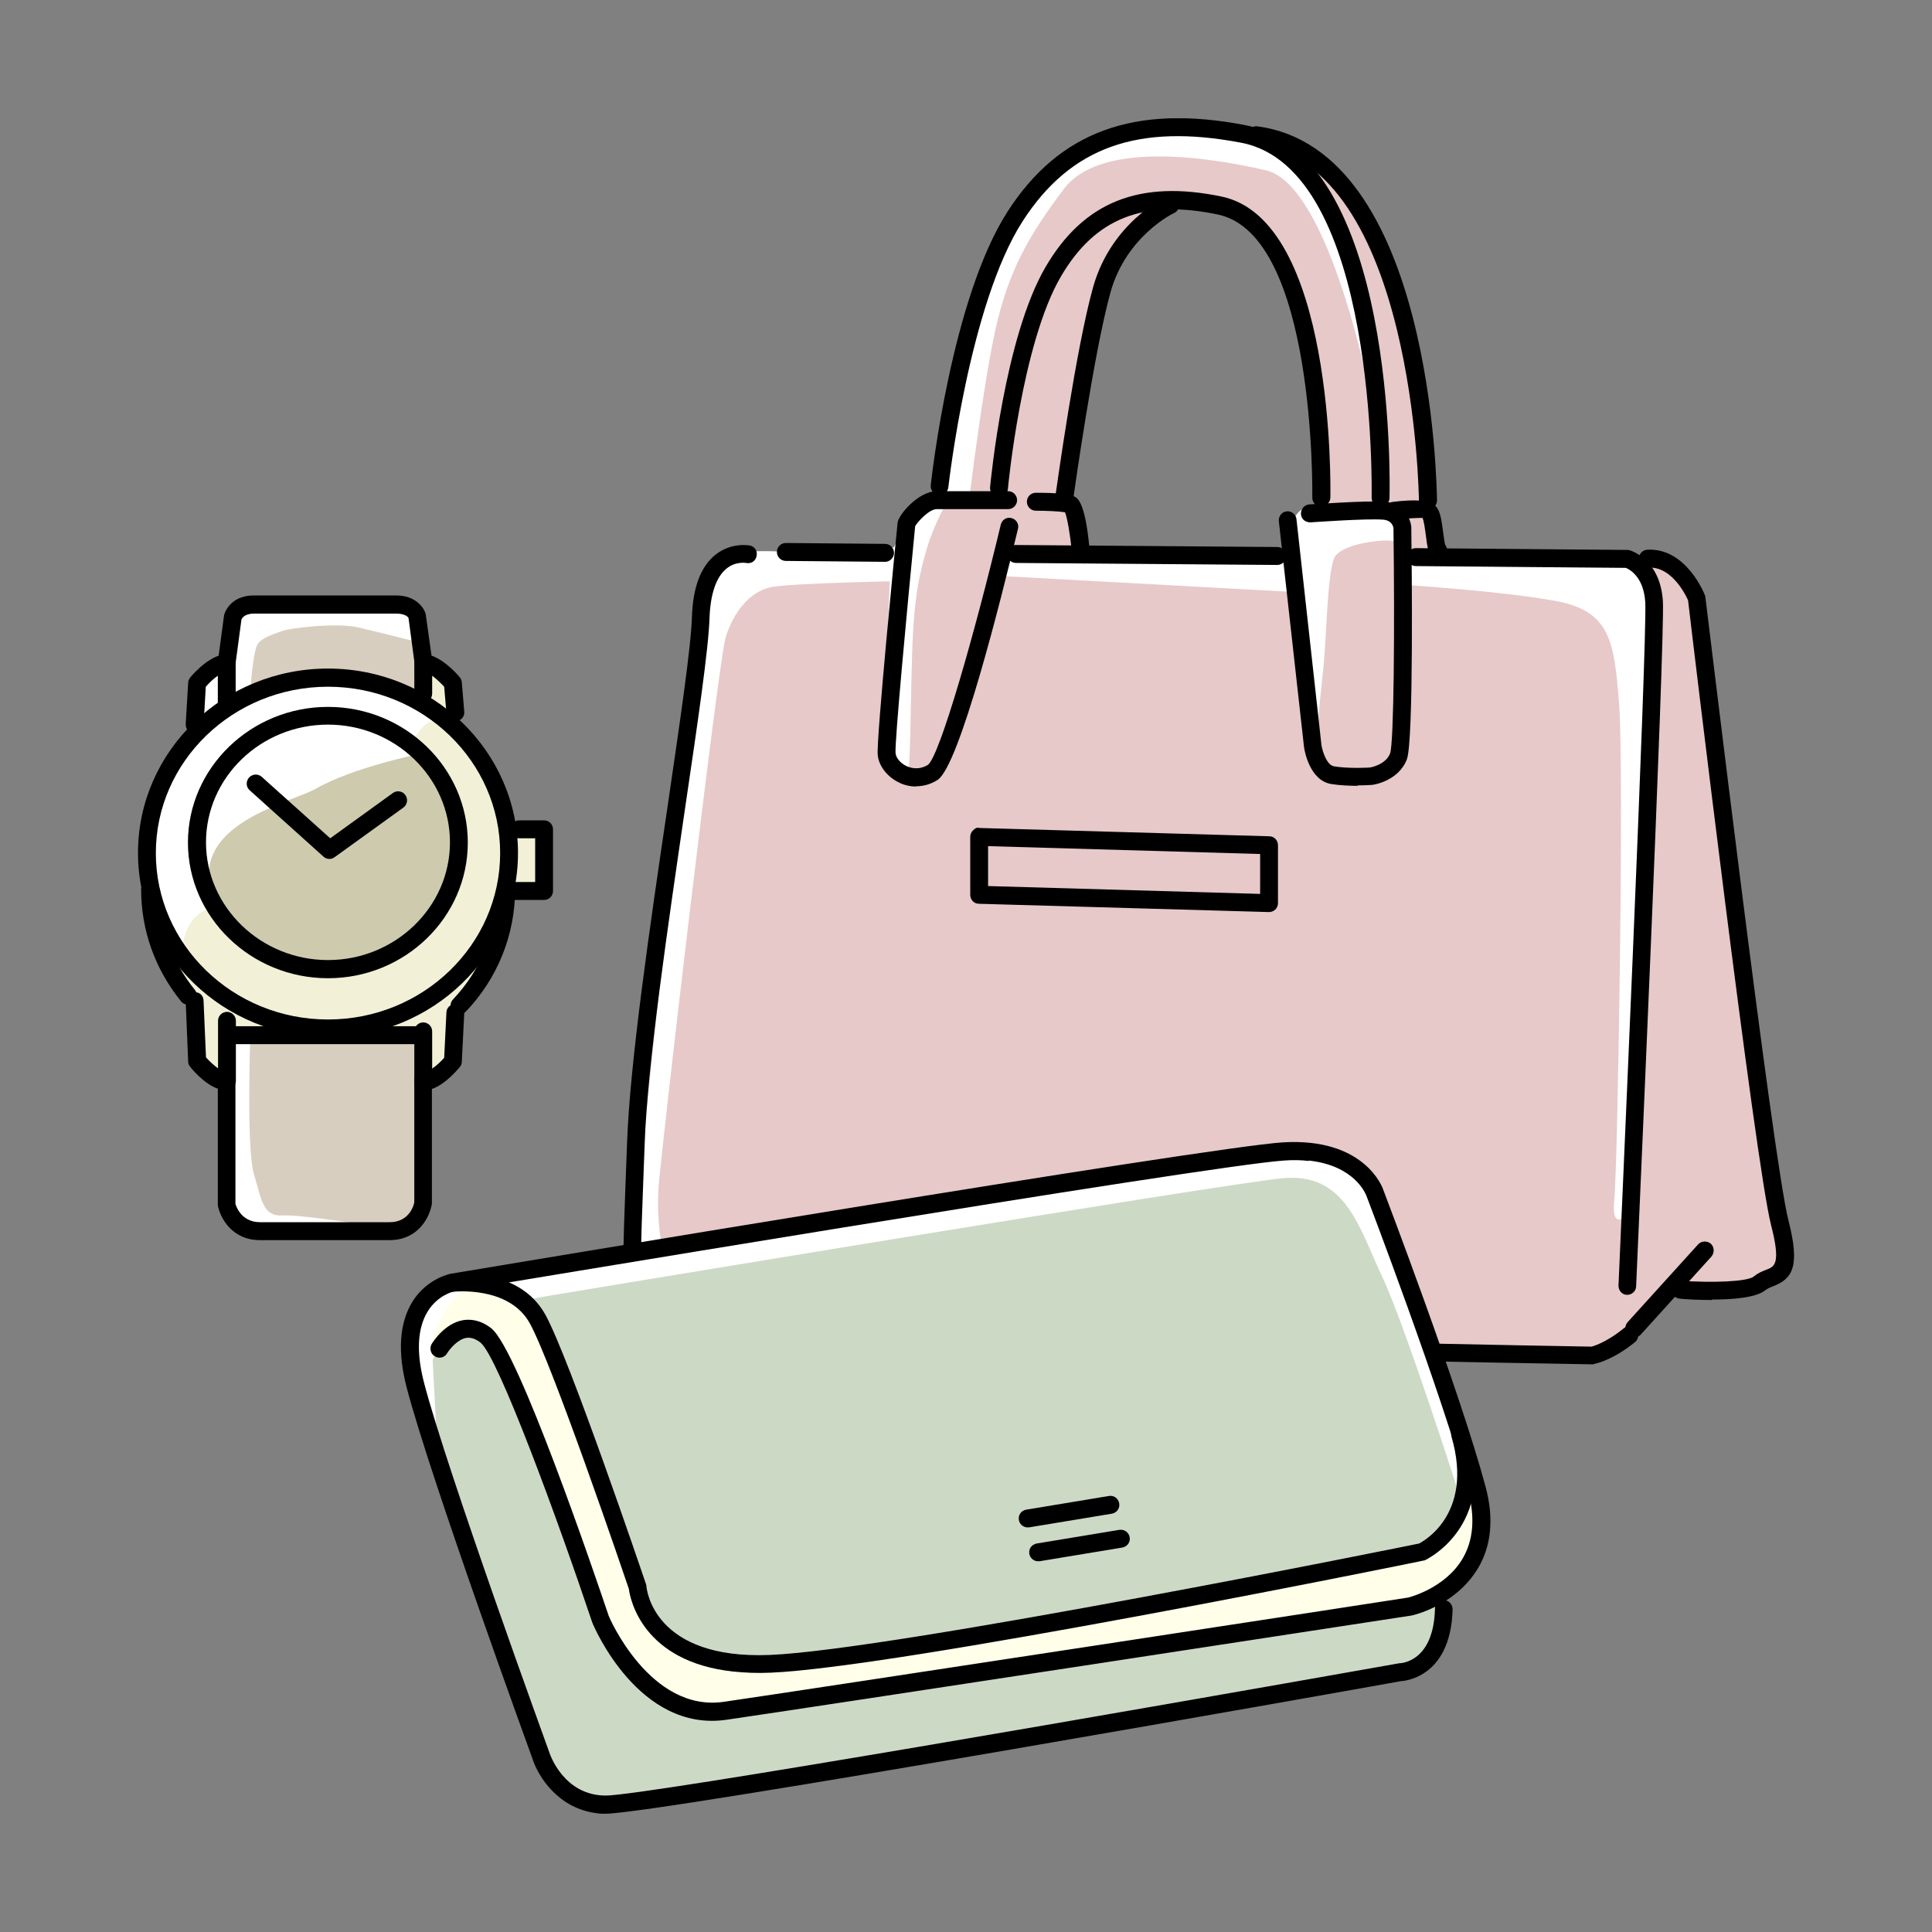 <svg width="98" height="98" viewBox="0 0 98 98" fill="none" xmlns="http://www.w3.org/2000/svg">
<rect x="0" y="0" width="98" height="98" fill="#808080" stroke="none"/>
<g clip-path="url(#clip0_3176_25622)">
<path d="M11.501 54.841C11.501 54.841 10.721 54.59 10.37 54.215C10.019 53.84 9.963 52.793 9.895 52.577C9.827 52.361 9.454 50.587 9.454 50.587C9.454 50.587 8.198 48.63 8.074 48.221C7.949 47.811 7.101 43.774 7.508 42.011C7.915 40.248 8.888 38.359 9.047 38.075C9.205 37.791 9.895 37.188 9.827 37.097C9.759 37.006 9.861 36.028 9.793 35.675C9.725 35.323 10.132 34.413 10.449 34.128C10.766 33.844 11.264 33.844 11.264 33.844L11.456 35.925C11.456 35.925 13.843 34.413 16.693 34.481C19.544 34.549 21.24 35.266 21.365 35.368C21.489 35.471 21.557 34.765 21.489 34.64C21.421 34.515 21.829 33.446 21.829 33.446C21.829 33.446 22.711 34.208 22.858 34.458C23.005 34.708 23.05 36.699 23.05 36.699C23.05 36.699 23.865 37.995 24.362 38.587C24.86 39.178 25.392 40.919 25.494 41.112C25.595 41.305 25.833 42.09 25.833 42.09L27.62 42.249L27.654 45.082L25.675 45.275C25.675 45.275 25.584 46.879 25.2 47.959C24.826 49.029 24.034 50.416 23.605 50.894C23.175 51.371 22.881 52.691 22.881 53.135C22.881 53.578 22.632 54.431 22.507 54.579C22.383 54.727 21.783 54.898 21.783 54.898L21.535 52.566L11.626 52.225L11.467 54.875L11.501 54.841Z" fill="#F2F0D6"/>
<path d="M11.547 35.573C11.547 35.573 11.592 32.377 11.739 31.637C11.886 30.898 12.033 31.046 12.961 30.75C13.888 30.454 19.08 30.75 20.019 30.75C20.958 30.75 20.856 31.194 21.15 31.888C21.445 32.581 21.445 35.732 21.445 35.732C21.445 35.732 18.526 34.413 16.705 34.481C14.884 34.549 13.312 34.947 13.312 34.947L11.547 35.584V35.573Z" fill="#D8CEBF"/>
<path d="M11.649 52.418L11.547 60.55C11.547 60.55 11.592 62.132 12.678 62.427C13.764 62.723 20.076 62.427 20.076 62.427C20.076 62.427 21.354 61.984 21.445 60.949C21.546 59.913 21.569 52.543 21.569 52.543L11.649 52.429V52.418Z" fill="#D8CEBF"/>
<path d="M16.593 49.222C20.235 49.222 23.187 46.309 23.187 42.716C23.187 39.123 20.235 36.21 16.593 36.21C12.951 36.21 9.998 39.123 9.998 42.716C9.998 46.309 12.951 49.222 16.593 49.222Z" fill="#CECAAE"/>
<path d="M21.265 38.246C21.265 38.246 17.905 38.928 16.039 39.997C14.896 40.657 10.451 41.59 10.598 44.49C10.598 44.49 9.693 41.248 10.835 39.304C11.967 37.347 13.584 36.403 15.281 36.062C16.978 35.721 19.353 36.437 19.444 36.585C19.534 36.733 21.253 38.246 21.253 38.246H21.265Z" fill="white"/>
<path d="M22.474 36.494C22.474 36.494 21.626 36.301 21.004 37.495C21.004 37.495 17.972 35.834 15.608 36.358C13.244 36.881 11.4 37.643 10.823 39.303C10.258 40.964 10.393 43.444 10.586 44.49C10.778 45.537 11.016 46.014 11.016 46.014C11.016 46.014 9.545 46.014 9.262 47.971C9.262 47.971 7.792 47.061 7.656 43.683C7.52 40.304 9.839 36.881 12.011 35.778C14.183 34.674 15.699 34.253 17.452 34.344C19.205 34.435 22.474 36.483 22.474 36.483V36.494Z" fill="white"/>
<path d="M10.054 36.653C10.054 36.653 9.862 34.572 10.178 34.39C10.495 34.208 11.649 33.764 11.491 33.696C11.332 33.628 11.739 32.502 11.739 32.001C11.739 31.501 11.898 30.932 12.181 30.864C12.463 30.796 15.97 30.58 17.101 30.58C18.232 30.58 20.698 30.955 20.766 31.08C20.834 31.205 21.139 32.559 21.139 32.559C21.139 32.559 19.42 32.115 18.198 31.831C16.977 31.546 14.579 31.899 14.364 31.99C14.149 32.081 13.289 32.297 13.063 32.684C12.837 33.071 12.723 34.731 12.723 34.731C12.723 34.731 11.626 35.675 11.502 35.834C11.377 35.994 10.065 36.653 10.065 36.653H10.054Z" fill="white"/>
<path d="M12.691 52.759C12.691 52.759 12.498 58.31 12.883 59.572C13.268 60.835 13.324 61.711 14.319 61.654C15.315 61.597 19.082 62.222 19.082 62.222C19.082 62.222 14.568 62.473 13.562 62.473C12.555 62.473 11.492 62.029 11.435 60.767C11.378 59.504 11.31 52.509 11.31 52.509L12.691 52.759Z" fill="white"/>
<path d="M16.637 49.62C12.723 49.62 9.533 46.526 9.533 42.739C9.533 38.951 12.723 35.857 16.637 35.857C20.551 35.857 23.729 38.951 23.729 42.739C23.729 46.526 20.551 49.62 16.637 49.62ZM16.637 36.756C13.221 36.756 10.449 39.44 10.449 42.727C10.449 46.014 13.232 48.699 16.637 48.699C20.042 48.699 22.824 46.014 22.824 42.727C22.824 39.44 20.042 36.756 16.637 36.756Z" fill="black"/>
<path d="M16.637 52.611C11.321 52.611 7 48.414 7 43.262C7 38.109 11.321 33.912 16.637 33.912C21.954 33.912 26.275 38.109 26.275 43.262C26.275 48.414 21.954 52.611 16.637 52.611ZM16.637 34.834C11.819 34.834 7.905 38.621 7.905 43.273C7.905 47.925 11.819 51.713 16.637 51.713C21.456 51.713 25.37 47.925 25.37 43.273C25.37 38.621 21.456 34.834 16.637 34.834Z" fill="black"/>
<path d="M9.534 50.962C9.398 50.962 9.273 50.905 9.183 50.791C7.86 49.154 7.158 47.186 7.158 45.104C7.158 44.854 7.362 44.649 7.611 44.649C7.86 44.649 8.063 44.854 8.063 45.104C8.063 46.981 8.697 48.744 9.884 50.211C10.043 50.405 10.009 50.689 9.816 50.848C9.737 50.917 9.635 50.951 9.534 50.951V50.962Z" fill="black"/>
<path d="M23.312 51.462C23.199 51.462 23.085 51.417 22.995 51.337C22.814 51.167 22.803 50.871 22.984 50.689C24.432 49.154 25.223 47.175 25.223 45.104C25.223 44.854 25.427 44.649 25.676 44.649C25.925 44.649 26.128 44.854 26.128 45.104C26.128 47.413 25.246 49.62 23.628 51.315C23.538 51.406 23.425 51.451 23.3 51.451L23.312 51.462Z" fill="black"/>
<path d="M27.599 45.65H26.072C25.823 45.65 25.619 45.446 25.619 45.195C25.619 44.945 25.823 44.74 26.072 44.74H27.146V42.522H26.332C26.083 42.522 25.879 42.318 25.879 42.068C25.879 41.817 26.083 41.612 26.332 41.612H27.599C27.848 41.612 28.051 41.817 28.051 42.068V45.195C28.051 45.446 27.848 45.65 27.599 45.65Z" fill="black"/>
<path d="M16.716 43.569C16.603 43.569 16.502 43.535 16.411 43.455L12.667 40.088C12.475 39.918 12.463 39.633 12.633 39.44C12.803 39.258 13.085 39.235 13.278 39.406L16.75 42.522L19.929 40.225C20.133 40.077 20.415 40.123 20.562 40.327C20.709 40.532 20.664 40.816 20.461 40.964L16.977 43.478C16.897 43.535 16.807 43.569 16.716 43.569Z" fill="black"/>
<path d="M11.445 55.296C10.642 55.296 9.805 54.317 9.646 54.113C9.578 54.033 9.544 53.942 9.544 53.84L9.42 50.803C9.42 50.553 9.601 50.337 9.85 50.325C10.155 50.325 10.313 50.507 10.325 50.757L10.449 53.635C10.63 53.84 10.857 54.044 11.06 54.192V51.781C11.06 51.531 11.264 51.326 11.513 51.326C11.761 51.326 11.965 51.531 11.965 51.781V54.829C11.965 55.068 11.784 55.261 11.558 55.284C11.524 55.284 11.49 55.284 11.467 55.284L11.445 55.296Z" fill="black"/>
<path d="M21.513 55.296C21.513 55.296 21.445 55.296 21.423 55.296C21.197 55.273 21.016 55.08 21.016 54.841V52.316C21.016 52.065 21.219 51.861 21.468 51.861C21.717 51.861 21.921 52.065 21.921 52.316V54.204C22.124 54.067 22.35 53.862 22.531 53.658L22.645 51.349C22.656 51.099 22.859 50.928 23.12 50.917C23.368 50.928 23.561 51.144 23.549 51.394L23.425 53.862C23.425 53.965 23.38 54.056 23.323 54.124C23.154 54.329 22.317 55.307 21.525 55.307L21.513 55.296Z" fill="black"/>
<path d="M9.873 37.211H9.85C9.601 37.199 9.409 36.983 9.42 36.733L9.545 34.629C9.545 34.538 9.59 34.447 9.647 34.367C9.816 34.162 10.721 33.139 11.547 33.196C11.773 33.218 11.954 33.412 11.954 33.651V35.766C11.954 36.016 11.751 36.221 11.502 36.221C11.253 36.221 11.049 36.016 11.049 35.766V34.276C10.846 34.413 10.631 34.617 10.438 34.834L10.325 36.79C10.314 37.029 10.11 37.222 9.873 37.222V37.211Z" fill="black"/>
<path d="M23.097 36.596C22.859 36.596 22.667 36.414 22.645 36.176L22.531 34.834C22.339 34.629 22.113 34.413 21.921 34.276V35.186C21.921 35.436 21.717 35.641 21.468 35.641C21.219 35.641 21.016 35.436 21.016 35.186V33.639C21.016 33.4 21.197 33.207 21.423 33.184C22.249 33.139 23.154 34.151 23.323 34.356C23.38 34.424 23.414 34.515 23.425 34.606L23.549 36.096C23.572 36.346 23.391 36.562 23.131 36.585C23.12 36.585 23.108 36.585 23.097 36.585V36.596Z" fill="black"/>
<path d="M21.343 52.964H11.999C11.751 52.964 11.547 52.759 11.547 52.509C11.547 52.259 11.751 52.054 11.999 52.054H21.343C21.592 52.054 21.795 52.259 21.795 52.509C21.795 52.759 21.592 52.964 21.343 52.964Z" fill="black"/>
<path d="M19.77 62.905H13.187C11.75 62.905 11.162 61.756 11.049 61.142V54.761C11.049 54.511 11.241 54.306 11.49 54.306C11.739 54.306 11.942 54.511 11.942 54.761V61.062C11.942 61.062 12.169 61.995 13.187 61.995H19.77C20.788 61.995 21.003 61.085 21.014 60.983V54.761C21.014 54.511 21.207 54.306 21.456 54.306C21.704 54.306 21.908 54.511 21.908 54.761V61.062C21.795 61.756 21.207 62.905 19.759 62.905H19.77Z" fill="black"/>
<path d="M21.49 34.106C21.264 34.106 21.071 33.935 21.037 33.708L20.721 31.342C20.721 31.342 20.608 31.125 20.11 31.125H12.882C12.384 31.125 12.271 31.376 12.248 31.421L11.943 33.696C11.909 33.946 11.66 34.106 11.434 34.083C11.185 34.049 11.015 33.821 11.049 33.571L11.366 31.205C11.479 30.796 11.909 30.204 12.87 30.204H20.099C21.06 30.204 21.49 30.796 21.592 31.137L21.931 33.56C21.965 33.81 21.795 34.037 21.546 34.071C21.524 34.071 21.501 34.071 21.49 34.071V34.106Z" fill="black"/>
<path d="M90.727 63.894C90.727 63.894 89.664 58.287 89.596 58.037C89.528 57.786 86.712 33.514 86.587 33.139C86.463 32.763 86.022 30.238 85.207 29.226C84.393 28.214 82.323 28.532 82.323 28.532L73.296 27.963L72.674 26.383V24.87C72.674 24.494 71.86 16.987 70.977 14.781C70.095 12.574 68.658 8.98 65.333 7.592C62.007 6.205 58.252 5.886 55.175 7.217C52.098 8.548 50.469 11.187 49.349 15.156C48.218 19.126 47.653 24.995 47.653 24.995C47.653 24.995 47.212 25.37 46.465 25.689C45.718 26.007 45.334 28.089 45.334 28.089L40.323 27.895C40.323 27.895 37.812 28.145 37.065 28.339C36.307 28.532 36.251 29.226 35.877 29.727C35.504 30.227 34.871 37.916 34.181 41.26C33.491 44.604 32.359 59.413 32.111 63.258C31.862 67.102 33.739 67.045 33.739 67.045L79.382 68.876C79.382 68.876 81.576 68.751 82.459 67.989C83.341 67.227 85.026 65.214 85.026 65.214C85.026 65.214 88.16 65.532 89.483 64.964C90.806 64.395 90.739 63.894 90.739 63.894H90.727ZM67.086 25.518C67.086 25.518 66.475 25.996 66.238 26.041C66 26.087 65.254 26.28 65.389 26.564C65.525 26.849 65.389 28.214 65.389 28.214L54.949 27.884L54.247 25.848C54.247 25.848 54.485 24.005 54.44 23.528C54.395 23.05 55.944 14.405 56.792 12.699C57.641 10.993 58.433 10.663 59.281 10.425C60.13 10.186 63.048 10.515 63.941 11.46C64.835 12.404 66.86 20.297 67.041 21.912C67.233 23.516 67.086 25.507 67.086 25.507V25.518Z" fill="#E7C9C9"/>
<path d="M32.869 66.943C32.869 66.943 32.201 66.749 32.201 63.61C32.201 60.471 34.939 36.517 35.323 34.231C35.697 31.945 35.606 29.192 36.454 28.43C37.303 27.668 40.515 28.055 40.515 28.055L45.334 27.77C45.334 27.77 46.001 26.439 46.657 25.677C47.313 24.915 48.071 25.393 48.071 25.393C48.071 25.393 47.404 26.53 47.031 27.77C46.657 29.01 46.363 30.238 46.273 33.002C46.182 35.766 46.182 38.712 46.081 38.996C45.979 39.281 44.847 39.372 44.847 38.519C44.847 37.666 45.13 29.488 45.13 29.488C45.13 29.488 40.312 29.579 39.169 29.772C38.027 29.965 37.178 31.103 36.805 32.343C36.432 33.582 33.491 58.685 33.4 60.3C33.31 61.915 33.491 64.77 34.916 65.908C36.341 67.045 37.653 67.614 37.653 67.614L32.835 66.943H32.869Z" fill="white"/>
<path d="M48.039 23.675C48.039 23.675 50.109 12.802 51.704 10.436C53.299 8.07 55.561 6.557 57.631 6.466C59.701 6.375 65.063 7.228 66.194 8.354C67.325 9.492 68.072 12.517 68.637 13.746C69.203 14.974 69.576 20.366 69.576 20.366C69.576 20.366 67.506 9.401 64.215 8.639C60.923 7.877 55.753 7.217 53.966 9.583C52.179 11.949 51.15 13.746 50.482 16.771C49.826 19.797 49.17 25.279 49.17 25.279L47.383 25.564C47.383 25.564 47.858 23.766 48.039 23.675Z" fill="white"/>
<path d="M66.216 33.446C66.216 33.446 65.526 27.713 65.458 27.201C65.39 26.69 65.707 25.757 66.465 25.689C67.223 25.62 70.356 25.814 70.605 26.189C70.854 26.564 70.922 27.577 70.673 27.452C70.424 27.327 67.981 27.52 67.664 28.339C67.347 29.158 67.291 31.933 67.166 33.446C67.042 34.959 66.668 37.29 66.974 38.303C67.279 39.315 66.216 33.446 66.216 33.446Z" fill="white"/>
<path d="M71.68 28.282C71.929 28.214 78.072 28.407 79.7 28.214C81.329 28.02 81.963 27.895 82.958 28.532C83.954 29.169 84.021 29.852 83.897 30.671C83.772 31.489 82.958 48.642 83.082 48.949C83.207 49.256 82.641 61.495 82.641 61.495C82.641 61.495 81.703 62.632 81.883 60.869C82.064 59.106 82.381 39.053 82.132 35.778C81.883 32.502 81.691 30.989 78.875 30.477C76.058 29.965 71.103 29.658 71.103 29.658L71.669 28.271L71.68 28.282Z" fill="white"/>
<path d="M51.239 27.895C51.432 27.895 65.345 28.145 65.345 28.145L65.718 30.034L50.73 29.215L51.228 27.895H51.239Z" fill="white"/>
<path d="M80.797 69.206C69.79 69.024 34.034 68.33 32.756 67.284C31.501 66.249 31.535 65.362 31.715 60.437L31.806 58.014C31.942 53.965 32.96 47.015 33.865 40.896C34.498 36.562 35.053 32.82 35.098 31.296C35.143 29.795 35.55 28.726 36.297 28.134C37.1 27.497 37.993 27.668 38.027 27.668C38.276 27.713 38.435 27.952 38.378 28.202C38.333 28.453 38.107 28.612 37.846 28.555C37.812 28.555 37.303 28.464 36.84 28.851C36.331 29.271 36.037 30.125 35.991 31.319C35.946 32.889 35.392 36.653 34.747 41.021C33.899 46.822 32.835 54.033 32.7 58.037L32.609 60.471C32.428 65.293 32.44 65.851 33.322 66.579C34.792 67.261 62.483 67.989 80.729 68.308C80.717 68.308 81.407 68.16 82.369 67.375C82.561 67.216 82.844 67.25 83.002 67.443C83.161 67.637 83.127 67.921 82.934 68.08C81.736 69.047 80.876 69.183 80.785 69.206H80.797Z" fill="black"/>
<path d="M82.55 65.68C82.55 65.68 82.539 65.68 82.528 65.68C82.279 65.68 82.087 65.453 82.098 65.203C82.109 64.873 83.569 32.32 83.455 30.545C83.376 29.26 82.664 28.885 82.471 28.805L71.816 28.714C71.567 28.714 71.363 28.509 71.363 28.259C71.363 28.009 71.567 27.804 71.816 27.804L82.539 27.895C82.539 27.895 82.618 27.895 82.652 27.907C82.72 27.929 84.213 28.362 84.349 30.489C84.462 32.32 83.048 63.906 82.992 65.248C82.992 65.487 82.777 65.68 82.539 65.68H82.55Z" fill="black"/>
<path d="M64.79 28.657L51.532 28.555C51.284 28.555 51.08 28.35 51.08 28.1C51.08 27.85 51.318 27.622 51.532 27.645L64.79 27.747C65.039 27.747 65.242 27.952 65.242 28.202C65.242 28.453 65.039 28.657 64.79 28.657Z" fill="black"/>
<path d="M44.894 28.498L39.861 28.453C39.612 28.453 39.408 28.248 39.408 27.998C39.408 27.747 39.612 27.543 39.861 27.543L44.894 27.588C45.143 27.588 45.347 27.793 45.347 28.043C45.347 28.293 45.143 28.498 44.894 28.498Z" fill="black"/>
<path d="M86.826 65.942C86.148 65.942 85.525 65.908 85.198 65.874C84.949 65.851 84.756 65.635 84.779 65.385C84.802 65.134 85.016 64.941 85.265 64.964C86.792 65.077 88.636 65.02 88.964 64.748C89.179 64.566 89.417 64.475 89.598 64.406C90.016 64.247 90.344 64.111 89.835 62.132C89.043 59.06 85.763 31.649 85.627 30.454C85.627 30.454 84.903 28.714 83.614 28.794C83.354 28.794 83.15 28.623 83.127 28.373C83.116 28.123 83.297 27.907 83.546 27.884C85.537 27.77 86.464 30.136 86.498 30.238C86.555 30.625 89.937 58.89 90.718 61.904C91.317 64.236 90.933 64.861 89.937 65.248C89.779 65.305 89.654 65.362 89.552 65.441C89.089 65.828 87.89 65.919 86.838 65.919L86.826 65.942Z" fill="black"/>
<path d="M82.89 67.841C82.776 67.841 82.675 67.796 82.584 67.728C82.403 67.557 82.392 67.273 82.55 67.079L86.136 63.121C86.306 62.939 86.588 62.928 86.781 63.087C86.962 63.258 86.973 63.542 86.815 63.735L83.229 67.693C83.138 67.796 83.014 67.841 82.89 67.841Z" fill="black"/>
<path d="M46.467 39.895C46.161 39.895 45.844 39.827 45.55 39.667C44.974 39.372 44.566 38.826 44.521 38.28C44.453 37.45 45.415 27.656 45.528 26.542C45.528 26.166 46.568 24.915 47.519 24.915H51.138C51.387 24.915 51.591 25.12 51.591 25.37C51.591 25.62 51.387 25.825 51.138 25.825H47.519C47.134 25.825 46.557 26.451 46.421 26.69C45.992 31.08 45.381 37.632 45.426 38.2C45.449 38.439 45.663 38.701 45.958 38.849C46.172 38.951 46.602 39.087 47.077 38.792C47.688 38.269 49.43 32.183 50.765 26.61C50.822 26.371 51.059 26.212 51.308 26.28C51.545 26.337 51.704 26.587 51.636 26.826C50.776 30.42 48.661 38.871 47.553 39.565C47.213 39.781 46.84 39.884 46.467 39.884V39.895Z" fill="black"/>
<path d="M68.874 39.861C68.466 39.861 67.957 39.838 67.527 39.77C66.43 39.588 66.17 38.075 66.147 37.904L64.869 26.439C64.847 26.189 65.016 25.962 65.265 25.939C65.491 25.905 65.74 26.087 65.763 26.337L67.03 37.791C67.075 38.098 67.301 38.814 67.663 38.871C68.398 38.996 69.484 38.94 69.507 38.928C69.507 38.928 70.287 38.803 70.514 38.212C70.706 37.632 70.751 31.888 70.683 26.792C70.672 26.701 70.593 26.394 70.163 26.36C69.337 26.291 66.509 26.496 66.475 26.496C66.193 26.496 66.012 26.326 65.989 26.075C65.978 25.825 66.159 25.609 66.408 25.586C66.532 25.586 69.326 25.382 70.231 25.45C71.226 25.529 71.554 26.326 71.588 26.735C71.611 28.566 71.713 37.609 71.362 38.519C70.932 39.633 69.643 39.815 69.586 39.815C69.552 39.815 69.247 39.838 68.862 39.838L68.874 39.861Z" fill="black"/>
<path d="M70.017 25.7C69.768 25.7 69.565 25.484 69.576 25.234C69.576 25.063 69.904 8.559 62.959 7.24C57.71 6.239 54.294 7.467 51.873 11.221C49.147 15.452 48.118 24.608 48.107 24.699C48.084 24.949 47.892 25.131 47.609 25.097C47.36 25.075 47.179 24.847 47.213 24.597C47.258 24.21 48.265 15.145 51.116 10.72C53.729 6.671 57.541 5.272 63.129 6.341C70.832 7.808 70.504 24.54 70.481 25.256C70.481 25.507 70.277 25.7 70.029 25.7H70.017Z" fill="black"/>
<path d="M67.007 25.7C66.758 25.7 66.555 25.484 66.566 25.234C66.566 25.097 66.758 11.915 61.77 10.88C58.003 10.095 55.548 11.062 53.818 14.019C51.827 17.408 51.126 24.733 51.126 24.802C51.103 25.052 50.899 25.234 50.628 25.211C50.379 25.188 50.198 24.961 50.221 24.71C50.255 24.403 50.945 17.113 53.037 13.541C54.971 10.231 57.811 9.105 61.962 9.97C67.686 11.164 67.493 24.665 67.482 25.234C67.482 25.484 67.279 25.677 67.03 25.677L67.007 25.7Z" fill="black"/>
<path d="M72.427 25.837C72.178 25.837 71.974 25.632 71.974 25.382C71.974 25.211 71.748 8.389 63.66 7.308C63.411 7.274 63.242 7.046 63.276 6.796C63.31 6.546 63.547 6.375 63.785 6.409C72.642 7.592 72.879 24.654 72.891 25.382C72.891 25.632 72.687 25.837 72.438 25.837H72.427Z" fill="black"/>
<path d="M54.011 25.507C54.011 25.507 53.966 25.507 53.944 25.507C53.695 25.473 53.525 25.245 53.559 24.995C53.604 24.699 54.577 17.659 55.448 14.565C56.364 11.3 59.068 10.015 59.181 9.97C59.407 9.867 59.679 9.97 59.78 10.197C59.882 10.425 59.78 10.697 59.566 10.8C59.543 10.8 57.122 11.971 56.33 14.826C55.482 17.863 54.475 25.063 54.464 25.143C54.43 25.37 54.238 25.541 54.011 25.541V25.507Z" fill="black"/>
<path d="M54.814 28.328C54.588 28.328 54.384 28.145 54.361 27.918C54.282 27.099 54.135 26.257 54.022 25.984C53.751 25.939 53.083 25.905 52.54 25.905C52.291 25.905 52.088 25.7 52.088 25.45C52.088 25.2 52.291 24.995 52.54 24.995C52.993 24.995 54.079 25.006 54.452 25.166C54.644 25.245 55.04 25.404 55.266 27.838C55.289 28.089 55.108 28.316 54.859 28.339C54.848 28.339 54.825 28.339 54.814 28.339V28.328Z" fill="black"/>
<path d="M72.969 28.396C72.878 28.396 72.799 28.373 72.72 28.316C72.46 28.134 72.403 27.793 72.324 27.145C72.29 26.883 72.222 26.383 72.154 26.269C72.075 26.269 71.385 26.28 70.751 26.36C70.491 26.394 70.276 26.212 70.242 25.973C70.208 25.723 70.389 25.495 70.627 25.461C71.792 25.313 72.527 25.37 72.81 25.655C73.048 25.893 73.115 26.326 73.206 27.02C73.229 27.224 73.274 27.52 73.308 27.645C73.432 27.793 73.444 28.009 73.33 28.18C73.24 28.316 73.104 28.384 72.957 28.384L72.969 28.396Z" fill="black"/>
<path d="M64.372 46.264C64.372 46.264 64.372 46.264 64.361 46.264L49.656 45.844C49.407 45.844 49.215 45.639 49.215 45.389V42.454C49.215 42.329 49.26 42.215 49.351 42.124C49.441 42.033 49.543 41.954 49.679 41.999L64.384 42.42C64.633 42.42 64.825 42.625 64.825 42.875V45.81C64.825 45.935 64.78 46.048 64.689 46.139C64.599 46.219 64.486 46.264 64.372 46.264ZM50.12 44.945L63.92 45.343V43.319L50.12 42.92V44.945Z" fill="black"/>
<path d="M20.698 69.843C20.698 69.843 19.601 66.613 23.039 65.089C26.489 63.565 64.938 58.514 64.938 58.514C64.938 58.514 68.806 58.31 69.994 60.721C71.181 63.132 74.168 73.415 74.168 73.415C74.168 73.415 75.254 76.201 75.231 77.532C75.208 78.863 74.337 79.909 73.862 80.239C73.387 80.569 72.957 81.604 72.957 81.604C72.957 81.604 72.924 83.697 72.347 84.322C71.77 84.948 31.387 91.568 31.387 91.568C31.387 91.568 28.288 91.67 27.225 88.701C26.161 85.733 20.686 69.855 20.686 69.855L20.698 69.843Z" fill="#CCDAC5"/>
<path d="M74.644 74.29C74.644 74.29 75.243 77.464 75.142 78.465C75.04 79.466 73.366 80.865 72.506 81.285C71.646 81.706 38.933 86.745 38.933 86.745C38.933 86.745 36.365 87.166 35.63 86.95C34.895 86.734 32.463 85.903 31.207 83.481C29.952 81.058 25.981 69.968 25.891 69.707C25.8 69.445 24.941 68.012 24.217 67.75C23.493 67.489 22.531 67.625 22.271 68.296C22.011 68.967 20.823 71.185 20.721 69.843C20.62 68.501 21.049 65.692 22.282 65.316C23.515 64.941 25.144 64.486 26.275 65.748C27.395 67.011 30.981 76.474 30.981 76.474C30.981 76.474 33.085 82.093 33.594 82.594C34.103 83.094 36.094 84.584 39.476 84.186C42.858 83.799 71.725 78.715 71.725 78.715C71.725 78.715 73.173 78.112 73.581 77.27C73.988 76.429 74.666 74.279 74.666 74.279L74.644 74.29Z" fill="#FFFEE9"/>
<path d="M22.168 73.085C22.168 73.085 20.924 69.547 21.037 68.478C21.15 67.409 21.104 65.635 22.496 65.055C23.887 64.475 28.253 64.224 28.253 64.224C28.253 64.224 63.274 58.787 63.659 58.64C64.043 58.492 67.256 58.31 68.104 58.765C68.953 59.22 70.084 60.562 70.457 61.574C70.83 62.586 73.703 71.697 73.986 72.937C74.269 74.177 74.031 75.849 74.031 75.849C74.031 75.849 71.283 67.239 70.106 64.748C68.93 62.257 68.263 59.447 65.039 59.766C61.815 60.084 27.722 65.748 27.722 65.748C27.722 65.748 26.364 66.021 26.195 65.942C26.025 65.862 24.849 65.009 23.649 65.487C22.451 65.965 21.862 68.08 21.896 68.262C21.93 68.444 22.156 73.085 22.156 73.085H22.168Z" fill="white"/>
<path d="M30.302 91.977C28.333 91.761 27.293 90.112 27.01 89.213C26.965 89.088 21.829 74.984 20.63 70.389C20.155 68.569 20.257 67.102 20.924 66.021C21.66 64.85 22.813 64.622 22.859 64.611C24.431 64.349 61.261 58.185 65.073 57.946C69.213 57.696 70.13 60.232 70.164 60.346C70.198 60.437 74.055 70.548 75.356 75.416C75.786 77.02 75.65 78.419 74.96 79.568C74.519 80.296 73.93 80.819 73.354 81.183C73.546 81.24 73.682 81.422 73.682 81.638C73.591 85.198 71.08 85.278 71.046 85.278C69.576 85.551 33.22 92.011 30.709 92C30.562 92 30.426 92 30.29 91.977H30.302ZM66.397 58.89C66.024 58.844 65.605 58.833 65.141 58.867C61.375 59.106 23.413 65.453 23.028 65.51C23.006 65.51 22.203 65.692 21.694 66.522C21.173 67.375 21.105 68.592 21.512 70.15C22.7 74.7 27.824 88.77 27.87 88.906C27.904 89.009 28.605 91.079 30.731 91.079C32.677 91.079 57.902 86.688 70.978 84.368C71.114 84.368 72.72 84.266 72.788 81.604C72.788 81.57 72.788 81.524 72.799 81.502C72.166 81.82 71.657 81.934 71.612 81.945C71.272 82.002 40.946 86.643 36.851 87.234C32.417 87.882 30.132 82.537 30.041 82.298C28.322 77.168 25.268 68.82 24.374 68.103C24.125 67.909 23.888 67.83 23.65 67.864C23.198 67.944 22.791 68.456 22.678 68.649C22.553 68.865 22.27 68.933 22.055 68.797C21.84 68.672 21.773 68.387 21.897 68.171C21.965 68.069 22.542 67.136 23.481 66.966C23.831 66.909 24.363 66.931 24.929 67.386C26.297 68.49 30.121 79.727 30.878 81.968C30.878 81.991 32.96 86.87 36.715 86.324C40.799 85.733 71.125 81.092 71.431 81.035C71.431 81.035 73.274 80.592 74.179 79.079C74.734 78.146 74.835 76.998 74.473 75.633C73.184 70.81 69.349 60.744 69.304 60.641C69.27 60.562 68.716 59.117 66.374 58.867L66.397 58.89Z" fill="black"/>
<path d="M52.608 79.193C52.416 79.17 52.246 79.022 52.212 78.817C52.167 78.567 52.337 78.34 52.586 78.294L56.782 77.6C57.031 77.566 57.257 77.725 57.303 77.976C57.348 78.226 57.178 78.453 56.929 78.499L52.733 79.193C52.733 79.193 52.654 79.193 52.608 79.193Z" fill="black"/>
<path d="M52.077 77.475C51.885 77.452 51.715 77.305 51.681 77.1C51.636 76.85 51.806 76.622 52.054 76.577L56.251 75.883C56.5 75.837 56.726 76.008 56.771 76.258C56.817 76.508 56.647 76.736 56.398 76.781L52.202 77.475C52.202 77.475 52.122 77.475 52.077 77.475Z" fill="black"/>
<path d="M37.191 84.789C32.587 84.288 31.965 81.115 31.897 80.592C31.637 79.818 28.017 69.195 26.874 67.125C25.822 65.214 23.04 65.521 23.006 65.521C22.757 65.555 22.531 65.373 22.508 65.123C22.474 64.873 22.655 64.645 22.904 64.622C23.04 64.611 26.32 64.247 27.666 66.692C28.888 68.91 32.609 79.886 32.768 80.353C32.779 80.387 32.79 80.433 32.79 80.467C32.802 80.615 33.152 84.186 39.046 83.947C45.38 83.686 71.725 78.351 71.985 78.294C72.008 78.271 74.813 76.941 73.625 72.869C73.557 72.63 73.693 72.38 73.931 72.3C74.168 72.22 74.428 72.368 74.496 72.607C75.921 77.464 72.302 79.136 72.268 79.147C71.091 79.397 45.505 84.584 39.091 84.846C38.401 84.88 37.767 84.846 37.202 84.789H37.191Z" fill="black"/>
</g>
<defs>
<clipPath id="clip0_3176_25622">
<rect width="84" height="86" fill="white" transform="translate(7 6)"/>
</clipPath>
</defs>
</svg>
